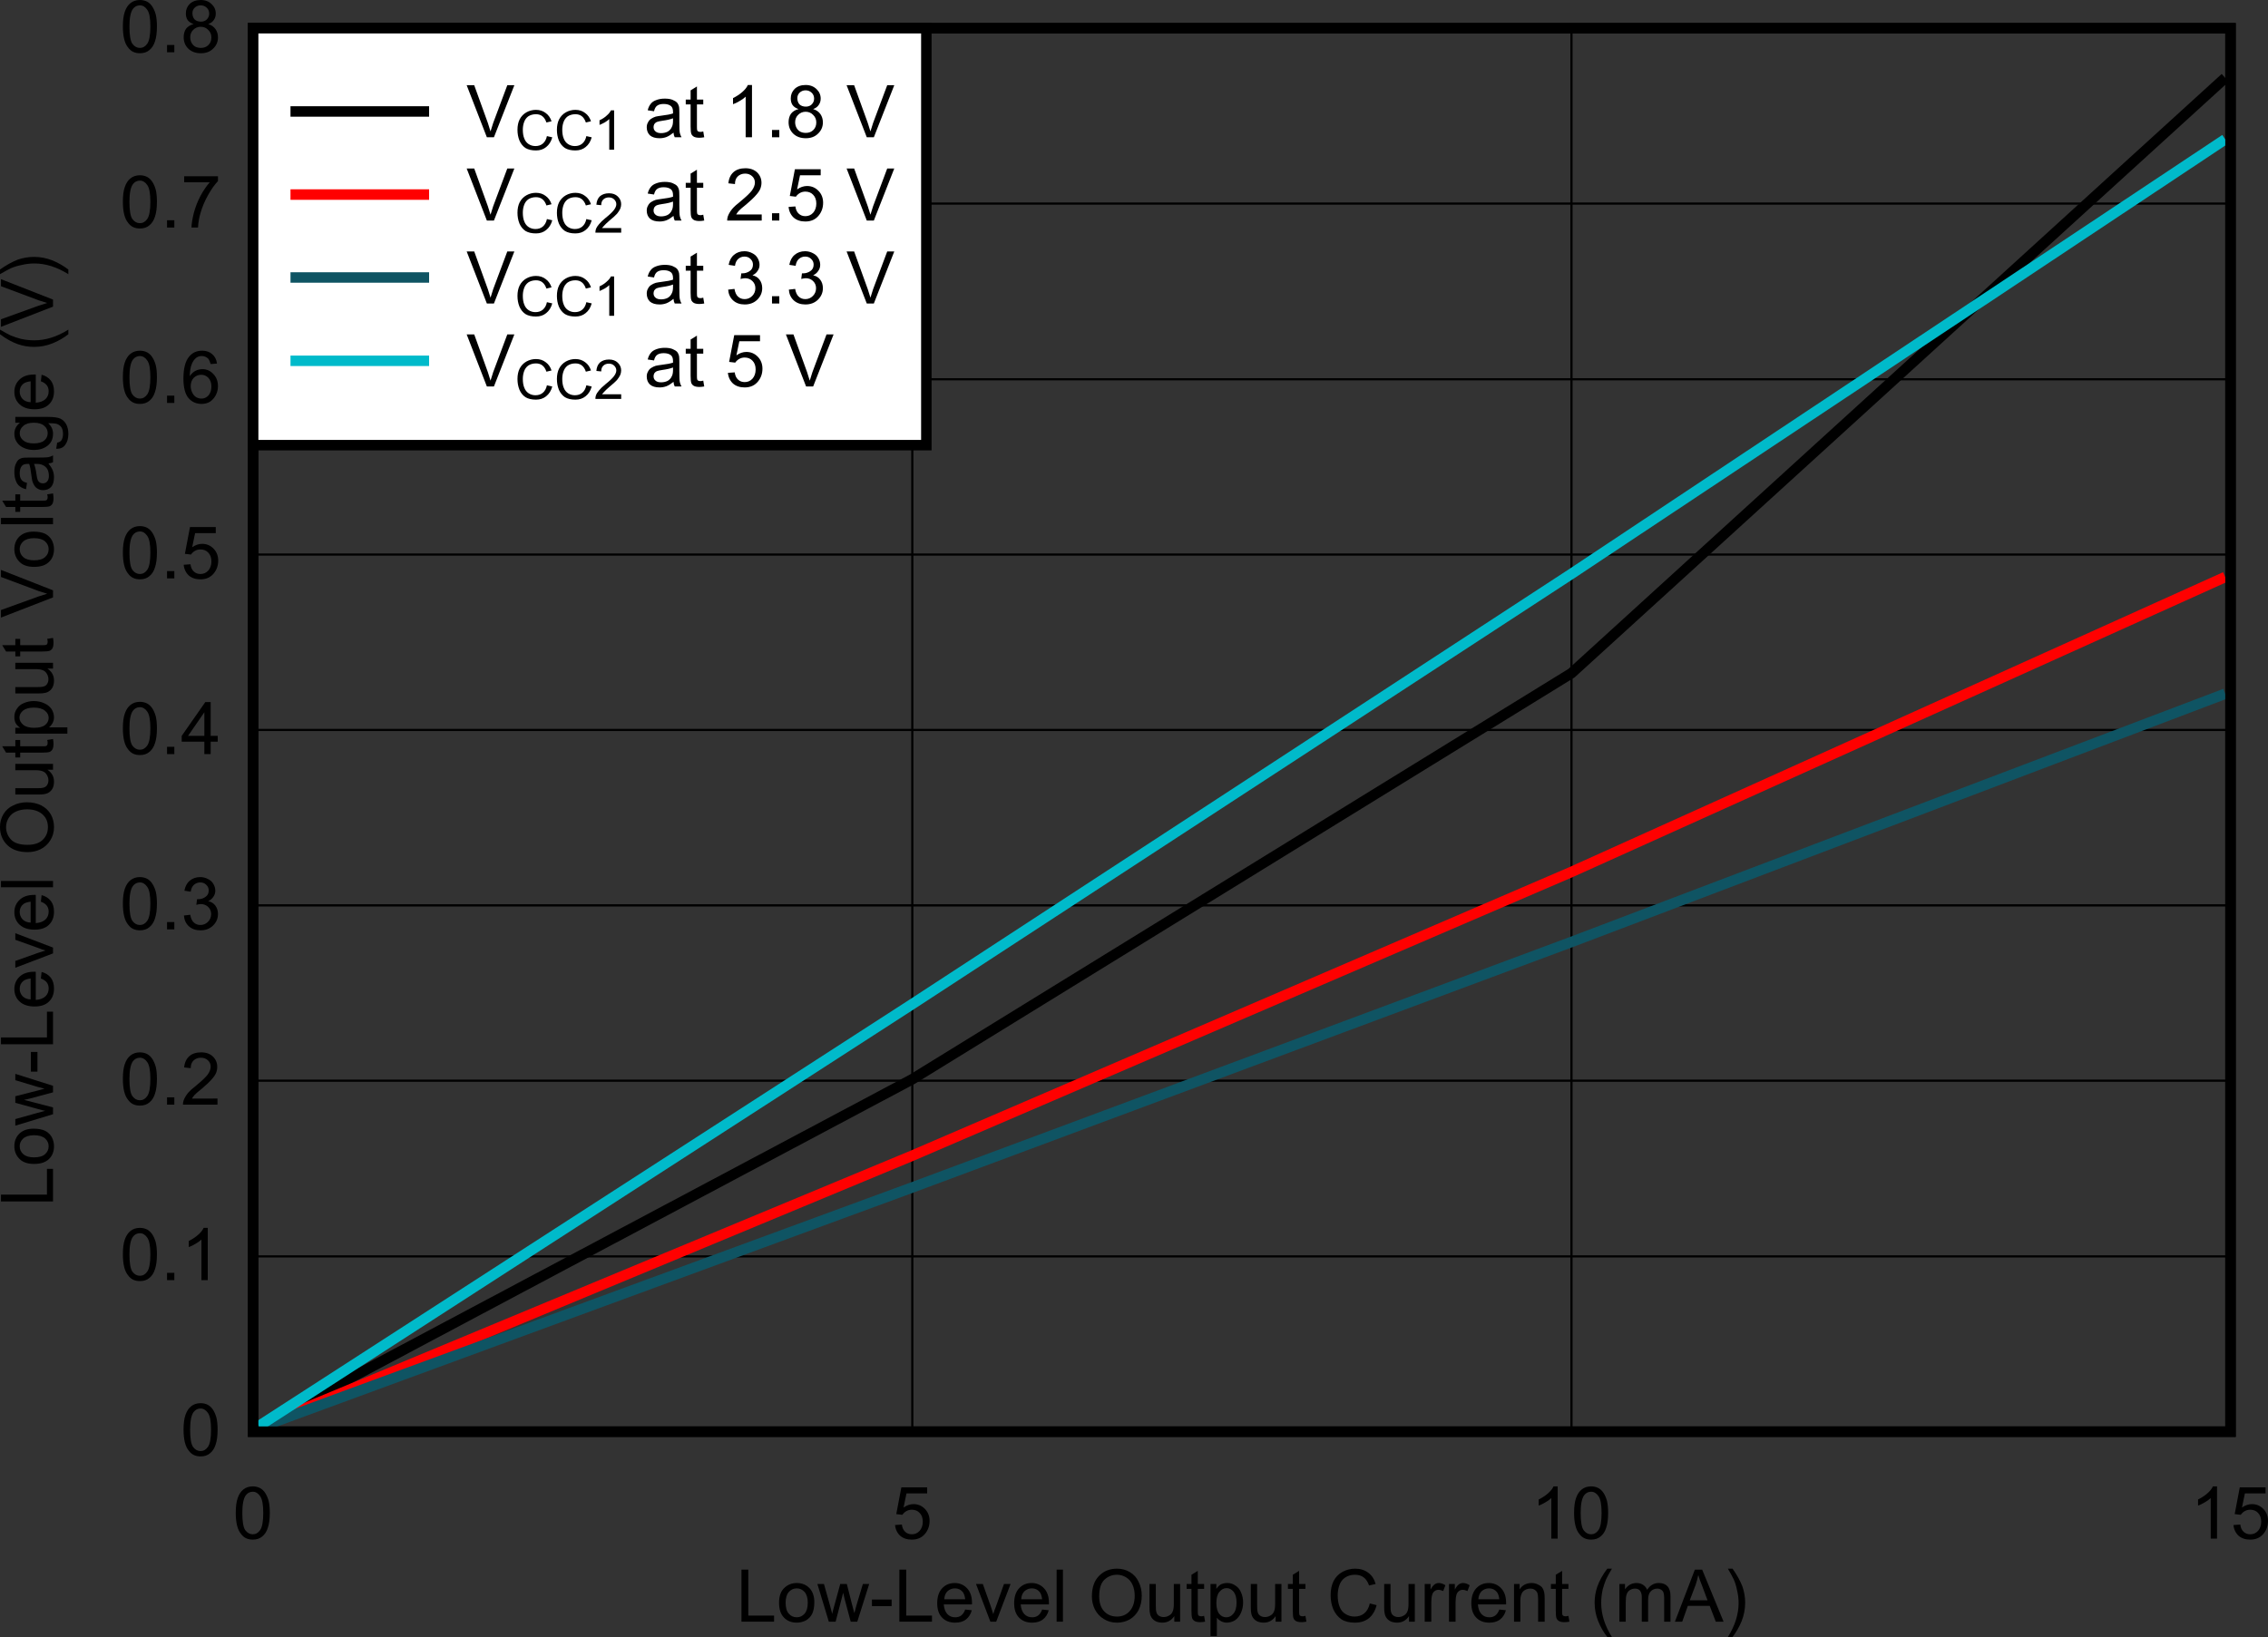 <?xml version="1.0" encoding="UTF-8" standalone="no"?>
<svg
   xmlns:dc="http://purl.org/dc/elements/1.1/"
   xmlns:cc="http://creativecommons.org/ns#"
   xmlns:rdf="http://www.w3.org/1999/02/22-rdf-syntax-ns#"
   xmlns:svg="http://www.w3.org/2000/svg"
   xmlns="http://www.w3.org/2000/svg"
   xmlns:xlink="http://www.w3.org/1999/xlink"
   xmlns:sodipodi="http://sodipodi.sourceforge.net/DTD/sodipodi-0.dtd"
   xmlns:inkscape="http://www.inkscape.org/namespaces/inkscape"
   sodipodi:docname="D006_SLLSFJ6.pdf"
   id="svg555"
   version="1.2"
   viewBox="0 0 145.668 105.173"
   height="105.173pt"
   width="145.668pt">
  <rect x="0" y="0" width="145.668" height="105.173" fill="#333333" stroke="none"/>
  <sodipodi:namedview
     id="namedview557"
     inkscape:window-height="480"
     inkscape:window-width="640"
     inkscape:pageshadow="2"
     inkscape:pageopacity="0"
     guidetolerance="10"
     gridtolerance="10"
     objecttolerance="10"
     borderopacity="1"
     bordercolor="#666666"
     pagecolor="#ffffff" />
  <defs
     id="defs166">
    <g
       id="g164">
      <symbol
         id="glyph0-0"
         overflow="visible">
        <path
           inkscape:connector-curvature="0"
           id="path2"
           d="m 0.578,0 v -2.922 h 2.344 V 0 Z M 0.656,-0.078 h 2.188 V -2.844 h -2.188 z m 0,0"
           style="stroke:none" />
      </symbol>
      <symbol
         id="glyph0-1"
         overflow="visible">
        <path
           inkscape:connector-curvature="0"
           id="path5"
           d="m 0.344,0 v -3.344 h 0.438 v 2.953 H 2.438 V 0 Z m 0,0"
           style="stroke:none" />
      </symbol>
      <symbol
         id="glyph0-2"
         overflow="visible">
        <path
           inkscape:connector-curvature="0"
           id="path8"
           d="m 0.156,-1.219 c 0,-0.445 0.125,-0.773 0.375,-0.984 0.207,-0.184 0.461,-0.281 0.766,-0.281 0.332,0 0.602,0.113 0.812,0.328 0.207,0.219 0.312,0.523 0.312,0.906 0,0.312 -0.051,0.566 -0.141,0.75 C 2.188,-0.32 2.051,-0.18 1.875,-0.078 1.695,0.012 1.504,0.062 1.297,0.062 0.953,0.062 0.676,-0.047 0.469,-0.266 0.258,-0.48 0.156,-0.801 0.156,-1.219 Z m 0.422,0 c 0,0.312 0.066,0.551 0.203,0.703 0.133,0.156 0.305,0.234 0.516,0.234 0.195,0 0.363,-0.078 0.5,-0.234 C 1.93,-0.668 2,-0.906 2,-1.219 2,-1.52 1.93,-1.75 1.797,-1.906 c -0.137,-0.152 -0.305,-0.234 -0.5,-0.234 -0.211,0 -0.383,0.082 -0.516,0.234 -0.137,0.156 -0.203,0.387 -0.203,0.688 z m 0,0"
           style="stroke:none" />
      </symbol>
      <symbol
         id="glyph0-3"
         overflow="visible">
        <path
           inkscape:connector-curvature="0"
           id="path11"
           d="M 0.75,0 0.016,-2.422 H 0.438 L 0.828,-1.031 0.969,-0.5 c 0,-0.027 0.039,-0.195 0.125,-0.5 L 1.484,-2.422 H 1.906 l 0.359,1.406 0.125,0.469 0.125,-0.469 0.422,-1.406 H 3.344 L 2.578,0 H 2.156 L 1.766,-1.453 1.672,-1.859 1.188,0 Z m 0,0"
           style="stroke:none" />
      </symbol>
      <symbol
         id="glyph0-4"
         overflow="visible">
        <path
           inkscape:connector-curvature="0"
           id="path14"
           d="M 0.141,-1 V -1.422 H 1.406 V -1 Z m 0,0"
           style="stroke:none" />
      </symbol>
      <symbol
         id="glyph0-5"
         overflow="visible">
        <path
           inkscape:connector-curvature="0"
           id="path17"
           d="m 1.969,-0.781 0.422,0.047 c -0.062,0.25 -0.191,0.449 -0.375,0.594 -0.18,0.137 -0.41,0.203 -0.688,0.203 -0.355,0 -0.637,-0.109 -0.844,-0.328 -0.211,-0.215 -0.312,-0.523 -0.312,-0.922 0,-0.402 0.102,-0.723 0.312,-0.953 0.207,-0.227 0.477,-0.344 0.812,-0.344 0.32,0 0.586,0.117 0.797,0.344 0.207,0.219 0.312,0.527 0.312,0.922 0,0.031 0,0.07 0,0.109 h -1.812 c 0.02,0.273 0.098,0.48 0.234,0.625 0.133,0.137 0.301,0.203 0.5,0.203 0.145,0 0.27,-0.035 0.375,-0.109 C 1.816,-0.473 1.906,-0.602 1.969,-0.781 Z M 0.625,-1.438 H 1.969 C 1.945,-1.645 1.895,-1.801 1.812,-1.906 c -0.125,-0.152 -0.293,-0.234 -0.5,-0.234 -0.188,0 -0.352,0.066 -0.484,0.188 -0.125,0.125 -0.195,0.301 -0.203,0.516 z m 0,0"
           style="stroke:none" />
      </symbol>
      <symbol
         id="glyph0-6"
         overflow="visible">
        <path
           inkscape:connector-curvature="0"
           id="path20"
           d="M 0.984,0 0.062,-2.422 H 0.5 l 0.516,1.453 c 0.051,0.156 0.102,0.32 0.156,0.484 0.027,-0.121 0.082,-0.273 0.156,-0.453 l 0.531,-1.484 H 2.281 L 1.359,0 Z m 0,0"
           style="stroke:none" />
      </symbol>
      <symbol
         id="glyph0-7"
         overflow="visible">
        <path
           inkscape:connector-curvature="0"
           id="path23"
           d="m 0.297,0 v -3.344 h 0.406 V 0 Z m 0,0"
           style="stroke:none" />
      </symbol>
      <symbol
         id="glyph0-8"
         overflow="visible">
        <path
           inkscape:connector-curvature="0"
           id="path26"
           d=""
           style="stroke:none" />
      </symbol>
      <symbol
         id="glyph0-9"
         overflow="visible">
        <path
           inkscape:connector-curvature="0"
           id="path29"
           d="m 0.219,-1.625 c 0,-0.559 0.148,-1 0.453,-1.312 0.301,-0.309 0.688,-0.469 1.156,-0.469 0.309,0 0.586,0.074 0.828,0.219 0.246,0.148 0.438,0.355 0.562,0.625 0.133,0.262 0.203,0.559 0.203,0.891 0,0.344 -0.07,0.652 -0.203,0.922 -0.137,0.262 -0.332,0.465 -0.578,0.609 -0.25,0.137 -0.523,0.203 -0.812,0.203 -0.312,0 -0.598,-0.078 -0.844,-0.234 -0.25,-0.152 -0.445,-0.363 -0.578,-0.625 -0.125,-0.258 -0.188,-0.535 -0.188,-0.828 z m 0.469,0 c 0,0.406 0.102,0.727 0.312,0.953 0.215,0.23 0.492,0.344 0.828,0.344 0.332,0 0.602,-0.113 0.812,-0.344 0.215,-0.238 0.328,-0.57 0.328,-1 0,-0.27 -0.051,-0.504 -0.141,-0.703 -0.094,-0.207 -0.23,-0.363 -0.406,-0.469 -0.18,-0.113 -0.379,-0.172 -0.594,-0.172 -0.312,0 -0.586,0.113 -0.812,0.328 C 0.797,-2.477 0.688,-2.121 0.688,-1.625 Z m 0,0"
           style="stroke:none" />
      </symbol>
      <symbol
         id="glyph0-10"
         overflow="visible">
        <path
           inkscape:connector-curvature="0"
           id="path32"
           d="M 1.891,0 V -0.359 C 1.703,-0.078 1.445,0.062 1.125,0.062 0.977,0.062 0.84,0.035 0.719,-0.016 0.602,-0.074 0.512,-0.148 0.453,-0.234 0.391,-0.316 0.348,-0.414 0.328,-0.531 0.305,-0.613 0.297,-0.742 0.297,-0.922 v -1.5 h 0.406 v 1.344 c 0,0.219 0.008,0.367 0.031,0.438 0.02,0.105 0.07,0.191 0.156,0.25 0.09,0.062 0.195,0.094 0.312,0.094 0.121,0 0.238,-0.031 0.344,-0.094 0.113,-0.059 0.191,-0.145 0.234,-0.25 C 1.832,-0.754 1.859,-0.914 1.859,-1.125 v -1.297 h 0.406 V 0 Z m 0,0"
           style="stroke:none" />
      </symbol>
      <symbol
         id="glyph0-11"
         overflow="visible">
        <path
           inkscape:connector-curvature="0"
           id="path35"
           d="M 1.203,-0.375 1.266,0 c -0.117,0.02 -0.223,0.031 -0.312,0.031 -0.148,0 -0.262,-0.023 -0.344,-0.062 C 0.523,-0.082 0.465,-0.145 0.438,-0.219 0.406,-0.301 0.391,-0.461 0.391,-0.703 v -1.406 h -0.312 v -0.312 h 0.312 v -0.594 l 0.406,-0.25 v 0.844 h 0.406 v 0.312 H 0.797 V -0.688 c 0,0.117 0.004,0.195 0.016,0.234 0.008,0.031 0.031,0.059 0.062,0.078 0.039,0.023 0.094,0.031 0.156,0.031 0.039,0 0.098,-0.008 0.172,-0.031 z m 0,0"
           style="stroke:none" />
      </symbol>
      <symbol
         id="glyph0-12"
         overflow="visible">
        <path
           inkscape:connector-curvature="0"
           id="path38"
           d="m 0.312,0.922 v -3.344 h 0.375 v 0.312 c 0.082,-0.121 0.176,-0.219 0.281,-0.281 0.113,-0.059 0.254,-0.094 0.422,-0.094 0.195,0 0.375,0.059 0.531,0.172 0.164,0.105 0.285,0.258 0.359,0.453 0.082,0.188 0.125,0.398 0.125,0.625 0,0.25 -0.051,0.477 -0.141,0.672 -0.086,0.199 -0.211,0.355 -0.375,0.469 C 1.723,0.008 1.543,0.062 1.359,0.062 1.223,0.062 1.098,0.027 0.984,-0.031 0.879,-0.09 0.789,-0.164 0.719,-0.25 v 1.172 z m 0.375,-2.125 c 0,0.312 0.062,0.551 0.188,0.703 0.121,0.148 0.273,0.219 0.453,0.219 0.176,0 0.328,-0.078 0.453,-0.234 0.133,-0.152 0.203,-0.395 0.203,-0.719 0,-0.301 -0.066,-0.531 -0.188,-0.688 -0.125,-0.152 -0.277,-0.234 -0.453,-0.234 -0.18,0 -0.336,0.086 -0.469,0.25 C 0.75,-1.75 0.688,-1.512 0.688,-1.203 Z m 0,0"
           style="stroke:none" />
      </symbol>
      <symbol
         id="glyph0-13"
         overflow="visible">
        <path
           inkscape:connector-curvature="0"
           id="path41"
           d="M 2.75,-1.172 3.188,-1.062 c -0.094,0.367 -0.262,0.648 -0.5,0.844 -0.242,0.188 -0.539,0.281 -0.891,0.281 -0.355,0 -0.648,-0.07 -0.875,-0.219 C 0.703,-0.309 0.527,-0.523 0.406,-0.797 0.289,-1.074 0.234,-1.379 0.234,-1.703 c 0,-0.34 0.062,-0.645 0.188,-0.906 C 0.555,-2.867 0.75,-3.066 1,-3.203 1.246,-3.336 1.52,-3.406 1.812,-3.406 c 0.332,0 0.613,0.09 0.844,0.266 0.227,0.168 0.383,0.41 0.469,0.719 l -0.422,0.094 C 2.617,-2.566 2.504,-2.738 2.359,-2.844 2.211,-2.957 2.023,-3.016 1.797,-3.016 c -0.25,0 -0.465,0.066 -0.641,0.188 C 0.988,-2.711 0.867,-2.551 0.797,-2.344 0.723,-2.133 0.688,-1.918 0.688,-1.703 c 0,0.293 0.039,0.543 0.125,0.75 0.082,0.211 0.211,0.367 0.391,0.469 0.176,0.105 0.363,0.156 0.562,0.156 0.246,0 0.457,-0.066 0.625,-0.203 C 2.566,-0.676 2.688,-0.891 2.75,-1.172 Z m 0,0"
           style="stroke:none" />
      </symbol>
      <symbol
         id="glyph0-14"
         overflow="visible">
        <path
           inkscape:connector-curvature="0"
           id="path44"
           d="m 0.297,0 v -2.422 h 0.375 V -2.062 c 0.09,-0.164 0.176,-0.273 0.25,-0.328 0.082,-0.059 0.176,-0.094 0.281,-0.094 0.133,0 0.273,0.051 0.422,0.141 l -0.141,0.375 c -0.105,-0.051 -0.211,-0.078 -0.312,-0.078 -0.086,0 -0.164,0.027 -0.234,0.078 -0.074,0.055 -0.129,0.129 -0.156,0.219 -0.043,0.148 -0.062,0.309 -0.062,0.484 V 0 Z m 0,0"
           style="stroke:none" />
      </symbol>
      <symbol
         id="glyph0-15"
         overflow="visible">
        <path
           inkscape:connector-curvature="0"
           id="path47"
           d="m 0.312,0 v -2.422 h 0.359 v 0.344 c 0.176,-0.27 0.438,-0.406 0.781,-0.406 0.145,0 0.273,0.035 0.391,0.094 0.121,0.055 0.219,0.121 0.281,0.203 0.059,0.086 0.102,0.184 0.125,0.297 0.02,0.074 0.031,0.211 0.031,0.406 V 0 H 1.859 v -1.469 c 0,-0.164 -0.02,-0.289 -0.047,-0.375 C 1.781,-1.926 1.723,-1.992 1.641,-2.047 1.566,-2.098 1.473,-2.125 1.359,-2.125 c -0.18,0 -0.332,0.059 -0.453,0.172 -0.125,0.117 -0.188,0.324 -0.188,0.625 V 0 Z m 0,0"
           style="stroke:none" />
      </symbol>
      <symbol
         id="glyph0-16"
         overflow="visible">
        <path
           inkscape:connector-curvature="0"
           id="path50"
           d="M 1.094,0.984 C 0.863,0.691 0.668,0.355 0.516,-0.016 0.359,-0.398 0.281,-0.801 0.281,-1.219 c 0,-0.352 0.055,-0.695 0.172,-1.031 0.133,-0.383 0.348,-0.77 0.641,-1.156 h 0.297 c -0.188,0.324 -0.316,0.555 -0.375,0.688 -0.086,0.211 -0.16,0.43 -0.219,0.656 -0.062,0.281 -0.094,0.57 -0.094,0.859 0,0.73 0.227,1.457 0.688,2.188 z m 0,0"
           style="stroke:none" />
      </symbol>
      <symbol
         id="glyph0-17"
         overflow="visible">
        <path
           inkscape:connector-curvature="0"
           id="path53"
           d="m 0.312,0 v -2.422 h 0.359 v 0.344 C 0.754,-2.199 0.859,-2.301 0.984,-2.375 1.105,-2.445 1.25,-2.484 1.406,-2.484 c 0.176,0 0.32,0.043 0.438,0.125 0.113,0.074 0.195,0.18 0.25,0.312 0.184,-0.289 0.438,-0.438 0.75,-0.438 0.238,0 0.422,0.07 0.547,0.203 0.133,0.137 0.203,0.348 0.203,0.625 V 0 H 3.188 V -1.531 C 3.188,-1.684 3.168,-1.801 3.141,-1.875 3.117,-1.945 3.07,-2.004 3,-2.047 2.926,-2.098 2.84,-2.125 2.75,-2.125 2.582,-2.125 2.441,-2.066 2.328,-1.953 2.211,-1.836 2.156,-1.652 2.156,-1.406 V 0 H 1.75 v -1.578 c 0,-0.176 -0.039,-0.312 -0.109,-0.406 C 1.578,-2.074 1.465,-2.125 1.312,-2.125 c -0.117,0 -0.227,0.035 -0.328,0.094 -0.094,0.062 -0.164,0.152 -0.203,0.266 C 0.738,-1.648 0.719,-1.477 0.719,-1.25 V 0 Z m 0,0"
           style="stroke:none" />
      </symbol>
      <symbol
         id="glyph0-18"
         overflow="visible">
        <path
           inkscape:connector-curvature="0"
           id="path56"
           d="M 0,0 1.281,-3.344 H 1.75 L 3.125,0 h -0.5 L 2.234,-1.016 H 0.828 L 0.469,0 Z M 0.953,-1.375 H 2.094 L 1.75,-2.297 C 1.633,-2.574 1.551,-2.812 1.5,-3 1.457,-2.781 1.398,-2.566 1.328,-2.359 Z m 0,0"
           style="stroke:none" />
      </symbol>
      <symbol
         id="glyph0-19"
         overflow="visible">
        <path
           inkscape:connector-curvature="0"
           id="path59"
           d="M 0.578,0.984 H 0.281 c 0.457,-0.73 0.688,-1.457 0.688,-2.188 0,-0.289 -0.039,-0.578 -0.109,-0.859 C 0.816,-2.289 0.746,-2.508 0.656,-2.719 0.594,-2.852 0.465,-3.082 0.281,-3.406 h 0.297 c 0.277,0.387 0.492,0.773 0.641,1.156 0.113,0.336 0.172,0.68 0.172,1.031 0,0.418 -0.082,0.82 -0.234,1.203 -0.156,0.371 -0.352,0.707 -0.578,1 z m 0,0"
           style="stroke:none" />
      </symbol>
      <symbol
         id="glyph0-20"
         overflow="visible">
        <path
           inkscape:connector-curvature="0"
           id="path62"
           d="m 0.188,-1.656 c 0,-0.395 0.039,-0.711 0.125,-0.953 0.082,-0.238 0.203,-0.422 0.359,-0.547 0.164,-0.133 0.367,-0.203 0.609,-0.203 0.176,0 0.332,0.039 0.469,0.109 0.133,0.074 0.242,0.18 0.328,0.312 0.09,0.137 0.164,0.305 0.219,0.5 0.051,0.199 0.078,0.461 0.078,0.781 0,0.398 -0.043,0.715 -0.125,0.953 -0.074,0.242 -0.195,0.43 -0.359,0.562 C 1.734,-0.004 1.527,0.062 1.281,0.062 c -0.324,0 -0.574,-0.117 -0.75,-0.359 C 0.301,-0.566 0.188,-1.02 0.188,-1.656 Z m 0.422,0 c 0,0.555 0.062,0.926 0.188,1.109 0.133,0.18 0.297,0.266 0.484,0.266 0.184,0 0.344,-0.086 0.469,-0.266 0.133,-0.184 0.203,-0.555 0.203,-1.109 0,-0.539 -0.07,-0.898 -0.203,-1.078 -0.125,-0.184 -0.285,-0.281 -0.469,-0.281 -0.188,0 -0.34,0.082 -0.453,0.234 -0.148,0.211 -0.219,0.586 -0.219,1.125 z m 0,0"
           style="stroke:none" />
      </symbol>
      <symbol
         id="glyph0-21"
         overflow="visible">
        <path
           inkscape:connector-curvature="0"
           id="path65"
           d="M 0.188,-0.875 0.625,-0.906 c 0.027,0.211 0.102,0.367 0.219,0.469 0.113,0.105 0.254,0.156 0.422,0.156 0.195,0 0.363,-0.07 0.5,-0.219 0.133,-0.152 0.203,-0.352 0.203,-0.594 0,-0.238 -0.07,-0.426 -0.203,-0.562 -0.125,-0.133 -0.293,-0.203 -0.5,-0.203 -0.137,0 -0.258,0.035 -0.359,0.094 -0.105,0.062 -0.191,0.145 -0.25,0.234 L 0.266,-1.578 0.594,-3.297 H 2.25 V -2.906 H 0.922 L 0.734,-2 C 0.941,-2.145 1.156,-2.219 1.375,-2.219 c 0.289,0 0.535,0.105 0.734,0.312 0.195,0.199 0.297,0.457 0.297,0.766 0,0.305 -0.09,0.57 -0.266,0.797 -0.211,0.273 -0.504,0.406 -0.875,0.406 -0.305,0 -0.555,-0.082 -0.75,-0.25 C 0.328,-0.363 0.215,-0.594 0.188,-0.875 Z m 0,0"
           style="stroke:none" />
      </symbol>
      <symbol
         id="glyph0-22"
         overflow="visible">
        <path
           inkscape:connector-curvature="0"
           id="path68"
           d="M 1.734,0 H 1.328 V -2.609 C 1.234,-2.516 1.102,-2.418 0.938,-2.328 0.781,-2.234 0.637,-2.164 0.516,-2.125 V -2.516 C 0.742,-2.629 0.941,-2.758 1.109,-2.906 1.285,-3.059 1.406,-3.211 1.469,-3.359 h 0.266 z m 0,0"
           style="stroke:none" />
      </symbol>
      <symbol
         id="glyph0-23"
         overflow="visible">
        <path
           inkscape:connector-curvature="0"
           id="path71"
           d="m 0.422,0 v -0.469 h 0.469 V 0 Z m 0,0"
           style="stroke:none" />
      </symbol>
      <symbol
         id="glyph0-24"
         overflow="visible">
        <path
           inkscape:connector-curvature="0"
           id="path74"
           d="M 2.359,-0.391 V 0 h -2.219 c 0,-0.09 0.016,-0.188 0.047,-0.281 0.059,-0.152 0.148,-0.305 0.266,-0.453 0.121,-0.145 0.305,-0.312 0.547,-0.5 0.363,-0.301 0.609,-0.535 0.734,-0.703 0.121,-0.176 0.188,-0.344 0.188,-0.5 0,-0.164 -0.059,-0.301 -0.172,-0.406 -0.117,-0.113 -0.27,-0.172 -0.453,-0.172 -0.199,0 -0.363,0.066 -0.484,0.188 -0.117,0.117 -0.172,0.277 -0.172,0.484 L 0.219,-2.391 c 0.027,-0.309 0.141,-0.551 0.328,-0.719 0.184,-0.164 0.441,-0.25 0.766,-0.25 0.309,0 0.562,0.09 0.75,0.266 0.184,0.18 0.281,0.402 0.281,0.672 0,0.125 -0.027,0.258 -0.078,0.391 -0.055,0.125 -0.148,0.262 -0.281,0.406 -0.125,0.148 -0.336,0.348 -0.625,0.594 -0.25,0.199 -0.414,0.34 -0.484,0.422 -0.062,0.074 -0.117,0.148 -0.156,0.219 z m 0,0"
           style="stroke:none" />
      </symbol>
      <symbol
         id="glyph0-25"
         overflow="visible">
        <path
           inkscape:connector-curvature="0"
           id="path77"
           d="M 0.203,-0.891 0.609,-0.938 c 0.039,0.23 0.117,0.398 0.234,0.5 0.113,0.105 0.254,0.156 0.422,0.156 0.184,0 0.348,-0.066 0.484,-0.203 0.133,-0.133 0.203,-0.301 0.203,-0.5 0,-0.184 -0.066,-0.336 -0.188,-0.453 C 1.641,-1.559 1.48,-1.625 1.297,-1.625 1.211,-1.625 1.113,-1.605 1,-1.578 L 1.047,-1.938 c 0.027,0 0.055,0 0.078,0 0.164,0 0.316,-0.047 0.453,-0.141 C 1.723,-2.168 1.797,-2.312 1.797,-2.5 c 0,-0.145 -0.055,-0.266 -0.156,-0.359 -0.094,-0.102 -0.227,-0.156 -0.391,-0.156 -0.156,0 -0.293,0.055 -0.406,0.156 -0.105,0.094 -0.176,0.242 -0.203,0.438 l -0.406,-0.062 C 0.285,-2.762 0.398,-2.977 0.578,-3.125 0.754,-3.277 0.977,-3.359 1.25,-3.359 c 0.176,0 0.344,0.043 0.5,0.125 0.152,0.074 0.27,0.18 0.344,0.312 0.082,0.137 0.125,0.285 0.125,0.438 0,0.148 -0.043,0.277 -0.125,0.391 -0.074,0.117 -0.184,0.211 -0.328,0.281 0.195,0.043 0.348,0.137 0.453,0.281 0.113,0.148 0.172,0.332 0.172,0.547 0,0.293 -0.113,0.543 -0.328,0.75 C 1.852,-0.035 1.586,0.062 1.266,0.062 c -0.305,0 -0.555,-0.086 -0.75,-0.266 -0.188,-0.176 -0.293,-0.406 -0.312,-0.688 z m 0,0"
           style="stroke:none" />
      </symbol>
      <symbol
         id="glyph0-26"
         overflow="visible">
        <path
           inkscape:connector-curvature="0"
           id="path80"
           d="M 1.516,0 V -0.797 H 0.062 v -0.375 L 1.578,-3.344 h 0.344 v 2.172 H 2.375 v 0.375 H 1.922 V 0 Z m 0,-1.172 V -2.688 L 0.469,-1.172 Z m 0,0"
           style="stroke:none" />
      </symbol>
      <symbol
         id="glyph0-27"
         overflow="visible">
        <path
           inkscape:connector-curvature="0"
           id="path83"
           d="M 2.328,-2.531 1.922,-2.5 C 1.879,-2.652 1.824,-2.77 1.766,-2.844 1.648,-2.957 1.508,-3.016 1.344,-3.016 c -0.125,0 -0.242,0.039 -0.344,0.109 -0.125,0.094 -0.227,0.238 -0.297,0.422 -0.074,0.18 -0.117,0.434 -0.125,0.766 0.102,-0.152 0.223,-0.27 0.359,-0.344 0.145,-0.07 0.297,-0.109 0.453,-0.109 0.277,0 0.516,0.105 0.703,0.312 0.195,0.199 0.297,0.461 0.297,0.781 C 2.391,-0.867 2.34,-0.676 2.25,-0.5 2.156,-0.32 2.027,-0.18 1.875,-0.078 1.719,0.012 1.539,0.062 1.344,0.062 1,0.062 0.715,-0.062 0.5,-0.312 0.281,-0.57 0.172,-0.988 0.172,-1.562 c 0,-0.645 0.117,-1.113 0.359,-1.406 0.207,-0.258 0.488,-0.391 0.844,-0.391 0.258,0 0.473,0.074 0.641,0.219 0.176,0.148 0.281,0.352 0.312,0.609 z m -1.688,1.453 c 0,0.137 0.031,0.273 0.094,0.406 0.059,0.125 0.145,0.227 0.25,0.297 0.113,0.062 0.227,0.094 0.344,0.094 0.176,0 0.328,-0.066 0.453,-0.203 0.121,-0.145 0.188,-0.336 0.188,-0.578 0,-0.227 -0.066,-0.41 -0.188,-0.547 C 1.656,-1.742 1.496,-1.812 1.312,-1.812 c -0.188,0 -0.352,0.07 -0.484,0.203 -0.125,0.137 -0.188,0.316 -0.188,0.531 z m 0,0"
           style="stroke:none" />
      </symbol>
      <symbol
         id="glyph0-28"
         overflow="visible">
        <path
           inkscape:connector-curvature="0"
           id="path86"
           d="m 0.219,-2.906 v -0.391 h 2.172 v 0.312 C 2.172,-2.754 1.957,-2.449 1.75,-2.078 1.539,-1.703 1.379,-1.316 1.266,-0.922 1.18,-0.641 1.129,-0.332 1.109,0 H 0.688 C 0.695,-0.258 0.75,-0.578 0.844,-0.953 0.945,-1.324 1.086,-1.688 1.266,-2.031 c 0.184,-0.34 0.383,-0.633 0.594,-0.875 z m 0,0"
           style="stroke:none" />
      </symbol>
      <symbol
         id="glyph0-29"
         overflow="visible">
        <path
           inkscape:connector-curvature="0"
           id="path89"
           d="M 0.828,-1.812 C 0.648,-1.871 0.52,-1.961 0.438,-2.078 0.363,-2.191 0.328,-2.332 0.328,-2.5 c 0,-0.238 0.082,-0.441 0.25,-0.609 0.176,-0.164 0.41,-0.25 0.703,-0.25 0.289,0 0.523,0.09 0.703,0.266 C 2.16,-2.926 2.25,-2.723 2.25,-2.484 c 0,0.156 -0.043,0.293 -0.125,0.406 -0.074,0.117 -0.195,0.207 -0.359,0.266 0.207,0.062 0.363,0.176 0.469,0.328 0.102,0.148 0.156,0.324 0.156,0.531 0,0.281 -0.105,0.523 -0.312,0.719 C 1.879,-0.035 1.617,0.062 1.297,0.062 0.961,0.062 0.691,-0.035 0.484,-0.234 0.285,-0.43 0.188,-0.676 0.188,-0.969 c 0,-0.215 0.051,-0.398 0.156,-0.547 C 0.457,-1.66 0.617,-1.758 0.828,-1.812 Z M 0.75,-2.516 c 0,0.168 0.047,0.305 0.141,0.406 0.102,0.094 0.238,0.141 0.406,0.141 0.152,0 0.281,-0.047 0.375,-0.141 0.102,-0.102 0.156,-0.227 0.156,-0.375 0,-0.152 -0.055,-0.281 -0.156,-0.375 -0.105,-0.102 -0.238,-0.156 -0.391,-0.156 -0.156,0 -0.289,0.055 -0.391,0.156 C 0.797,-2.766 0.75,-2.648 0.75,-2.516 Z M 0.609,-0.969 c 0,0.117 0.023,0.23 0.078,0.344 0.059,0.117 0.145,0.207 0.25,0.266 0.113,0.055 0.234,0.078 0.359,0.078 0.195,0 0.359,-0.062 0.484,-0.188 0.121,-0.121 0.188,-0.285 0.188,-0.484 0,-0.195 -0.07,-0.359 -0.203,-0.484 -0.125,-0.133 -0.289,-0.203 -0.484,-0.203 -0.188,0 -0.352,0.07 -0.484,0.203 -0.125,0.125 -0.188,0.285 -0.188,0.469 z m 0,0"
           style="stroke:none" />
      </symbol>
      <symbol
         id="glyph0-30"
         overflow="visible">
        <path
           inkscape:connector-curvature="0"
           id="path92"
           d="M 1.312,0 0.016,-3.344 H 0.5 l 0.875,2.422 C 1.434,-0.723 1.492,-0.539 1.547,-0.375 1.598,-0.551 1.656,-0.734 1.719,-0.922 L 2.625,-3.344 H 3.078 L 1.766,0 Z m 0,0"
           style="stroke:none" />
      </symbol>
      <symbol
         id="glyph0-31"
         overflow="visible">
        <path
           inkscape:connector-curvature="0"
           id="path95"
           d="m 1.891,-0.297 c -0.156,0.125 -0.309,0.223 -0.453,0.281 C 1.301,0.035 1.152,0.062 1,0.062 0.727,0.062 0.52,0 0.375,-0.125 0.238,-0.258 0.172,-0.43 0.172,-0.641 c 0,-0.113 0.023,-0.219 0.078,-0.312 C 0.301,-1.055 0.367,-1.133 0.453,-1.188 0.543,-1.246 0.645,-1.297 0.75,-1.328 c 0.082,-0.02 0.207,-0.039 0.375,-0.062 0.332,-0.039 0.578,-0.086 0.734,-0.141 0,-0.059 0,-0.098 0,-0.109 0,-0.164 -0.043,-0.285 -0.125,-0.359 -0.105,-0.09 -0.262,-0.141 -0.469,-0.141 -0.188,0 -0.332,0.039 -0.422,0.109 -0.094,0.062 -0.164,0.184 -0.203,0.359 l -0.406,-0.062 c 0.039,-0.164 0.102,-0.301 0.188,-0.406 0.082,-0.113 0.203,-0.195 0.359,-0.25 0.152,-0.059 0.336,-0.094 0.547,-0.094 0.207,0 0.375,0.027 0.5,0.078 0.133,0.055 0.234,0.117 0.297,0.188 0.059,0.074 0.102,0.168 0.125,0.281 0.008,0.062 0.016,0.191 0.016,0.375 v 0.547 c 0,0.387 0.008,0.633 0.031,0.734 C 2.316,-0.188 2.352,-0.09 2.406,0 H 1.969 C 1.926,-0.082 1.898,-0.18 1.891,-0.297 Z M 1.859,-1.219 c -0.156,0.062 -0.383,0.117 -0.672,0.156 -0.168,0.023 -0.289,0.051 -0.359,0.078 -0.074,0.031 -0.133,0.082 -0.172,0.141 -0.031,0.062 -0.047,0.129 -0.047,0.188 0,0.117 0.039,0.211 0.125,0.281 0.082,0.074 0.203,0.109 0.359,0.109 0.152,0 0.297,-0.031 0.422,-0.094 C 1.637,-0.43 1.727,-0.531 1.781,-0.656 1.832,-0.746 1.859,-0.883 1.859,-1.062 Z m 0,0"
           style="stroke:none" />
      </symbol>
      <symbol
         id="glyph1-0"
         overflow="visible">
        <path
           inkscape:connector-curvature="0"
           id="path98"
           d="m 0,-0.578 h -2.922 v -2.344 H 0 Z M -0.078,-0.656 v -2.188 H -2.844 v 2.188 z m 0,0"
           style="stroke:none" />
      </symbol>
      <symbol
         id="glyph1-1"
         overflow="visible">
        <path
           inkscape:connector-curvature="0"
           id="path101"
           d="m 0,-0.344 h -3.344 v -0.438 h 2.953 V -2.438 H 0 Z m 0,0"
           style="stroke:none" />
      </symbol>
      <symbol
         id="glyph1-2"
         overflow="visible">
        <path
           inkscape:connector-curvature="0"
           id="path104"
           d="m -1.219,-0.156 c -0.445,0 -0.773,-0.125 -0.984,-0.375 -0.184,-0.207 -0.281,-0.461 -0.281,-0.766 0,-0.332 0.113,-0.602 0.328,-0.812 0.219,-0.207 0.523,-0.312 0.906,-0.312 0.312,0 0.566,0.051 0.75,0.141 0.18,0.094 0.32,0.23 0.422,0.406 0.09,0.18 0.141,0.371 0.141,0.578 0,0.344 -0.109,0.621 -0.328,0.828 -0.215,0.211 -0.535,0.312 -0.953,0.312 z m 0,-0.422 c 0.312,0 0.551,-0.066 0.703,-0.203 0.156,-0.133 0.234,-0.305 0.234,-0.516 0,-0.195 -0.078,-0.363 -0.234,-0.5 C -0.668,-1.93 -0.906,-2 -1.219,-2 c -0.301,0 -0.531,0.07 -0.688,0.203 -0.152,0.137 -0.234,0.305 -0.234,0.5 0,0.211 0.082,0.383 0.234,0.516 0.156,0.137 0.387,0.203 0.688,0.203 z m 0,0"
           style="stroke:none" />
      </symbol>
      <symbol
         id="glyph1-3"
         overflow="visible">
        <path
           inkscape:connector-curvature="0"
           id="path107"
           d="m 0,-0.75 -2.422,0.734 V -0.438 L -1.031,-0.828 -0.5,-0.969 c -0.027,0 -0.195,-0.039 -0.5,-0.125 L -2.422,-1.484 V -1.906 l 1.406,-0.359 0.469,-0.125 -0.469,-0.125 -1.406,-0.422 V -3.344 L 0,-2.578 v 0.422 l -1.453,0.391 -0.406,0.094 L 0,-1.188 Z m 0,0"
           style="stroke:none" />
      </symbol>
      <symbol
         id="glyph1-4"
         overflow="visible">
        <path
           inkscape:connector-curvature="0"
           id="path110"
           d="M -1,-0.141 H -1.422 V -1.406 H -1 Z m 0,0"
           style="stroke:none" />
      </symbol>
      <symbol
         id="glyph1-5"
         overflow="visible">
        <path
           inkscape:connector-curvature="0"
           id="path113"
           d="m -0.781,-1.969 0.047,-0.422 c 0.25,0.062 0.449,0.191 0.594,0.375 0.137,0.18 0.203,0.41 0.203,0.688 0,0.355 -0.109,0.637 -0.328,0.844 -0.215,0.211 -0.523,0.312 -0.922,0.312 -0.402,0 -0.723,-0.102 -0.953,-0.312 -0.227,-0.207 -0.344,-0.477 -0.344,-0.812 0,-0.32 0.117,-0.586 0.344,-0.797 0.219,-0.207 0.527,-0.312 0.922,-0.312 0.031,0 0.07,0 0.109,0 v 1.812 c 0.273,-0.02 0.48,-0.098 0.625,-0.234 0.137,-0.133 0.203,-0.301 0.203,-0.5 0,-0.145 -0.035,-0.27 -0.109,-0.375 C -0.473,-1.816 -0.602,-1.906 -0.781,-1.969 Z M -1.438,-0.625 v -1.344 c -0.207,0.023 -0.363,0.074 -0.469,0.156 -0.152,0.125 -0.234,0.293 -0.234,0.5 0,0.188 0.066,0.352 0.188,0.484 0.125,0.125 0.301,0.195 0.516,0.203 z m 0,0"
           style="stroke:none" />
      </symbol>
      <symbol
         id="glyph1-6"
         overflow="visible">
        <path
           inkscape:connector-curvature="0"
           id="path116"
           d="M 0,-0.984 -2.422,-0.062 V -0.5 l 1.453,-0.516 c 0.156,-0.051 0.32,-0.102 0.484,-0.156 -0.121,-0.027 -0.273,-0.082 -0.453,-0.156 l -1.484,-0.531 V -2.281 L 0,-1.359 Z m 0,0"
           style="stroke:none" />
      </symbol>
      <symbol
         id="glyph1-7"
         overflow="visible">
        <path
           inkscape:connector-curvature="0"
           id="path119"
           d="m 0,-0.297 h -3.344 v -0.406 H 0 Z m 0,0"
           style="stroke:none" />
      </symbol>
      <symbol
         id="glyph1-8"
         overflow="visible">
        <path
           inkscape:connector-curvature="0"
           id="path122"
           d=""
           style="stroke:none" />
      </symbol>
      <symbol
         id="glyph1-9"
         overflow="visible">
        <path
           inkscape:connector-curvature="0"
           id="path125"
           d="m -1.625,-0.219 c -0.559,0 -1,-0.148 -1.312,-0.453 -0.309,-0.301 -0.469,-0.688 -0.469,-1.156 0,-0.309 0.074,-0.586 0.219,-0.828 0.148,-0.246 0.355,-0.438 0.625,-0.562 0.262,-0.133 0.559,-0.203 0.891,-0.203 0.344,0 0.652,0.07 0.922,0.203 0.262,0.137 0.465,0.332 0.609,0.578 0.137,0.25 0.203,0.523 0.203,0.812 0,0.312 -0.078,0.598 -0.234,0.844 -0.152,0.25 -0.363,0.445 -0.625,0.578 -0.258,0.125 -0.535,0.188 -0.828,0.188 z m 0,-0.469 c 0.406,0 0.727,-0.102 0.953,-0.312 0.23,-0.215 0.344,-0.492 0.344,-0.828 0,-0.332 -0.113,-0.602 -0.344,-0.812 -0.238,-0.215 -0.57,-0.328 -1,-0.328 -0.27,0 -0.504,0.051 -0.703,0.141 -0.207,0.094 -0.363,0.23 -0.469,0.406 -0.113,0.18 -0.172,0.379 -0.172,0.594 0,0.312 0.113,0.586 0.328,0.812 0.211,0.219 0.566,0.328 1.062,0.328 z m 0,0"
           style="stroke:none" />
      </symbol>
      <symbol
         id="glyph1-10"
         overflow="visible">
        <path
           inkscape:connector-curvature="0"
           id="path128"
           d="m 0,-1.891 h -0.359 c 0.281,0.188 0.422,0.445 0.422,0.766 0,0.148 -0.027,0.285 -0.078,0.406 -0.059,0.117 -0.133,0.207 -0.219,0.266 -0.082,0.062 -0.18,0.105 -0.297,0.125 -0.082,0.023 -0.211,0.031 -0.391,0.031 h -1.5 v -0.406 h 1.344 c 0.219,0 0.367,-0.008 0.438,-0.031 0.105,-0.02 0.191,-0.07 0.25,-0.156 0.062,-0.09 0.094,-0.195 0.094,-0.312 0,-0.121 -0.031,-0.238 -0.094,-0.344 -0.059,-0.113 -0.145,-0.191 -0.25,-0.234 C -0.754,-1.832 -0.914,-1.859 -1.125,-1.859 h -1.297 v -0.406 H 0 Z m 0,0"
           style="stroke:none" />
      </symbol>
      <symbol
         id="glyph1-11"
         overflow="visible">
        <path
           inkscape:connector-curvature="0"
           id="path131"
           d="M -0.375,-1.203 0,-1.266 c 0.02,0.117 0.031,0.223 0.031,0.312 0,0.148 -0.023,0.262 -0.062,0.344 -0.051,0.086 -0.113,0.145 -0.188,0.172 -0.082,0.031 -0.242,0.047 -0.484,0.047 h -1.406 v 0.312 h -0.312 v -0.312 h -0.594 l -0.25,-0.406 h 0.844 v -0.406 h 0.312 v 0.406 H -0.688 c 0.117,0 0.195,-0.004 0.234,-0.016 0.031,-0.008 0.059,-0.031 0.078,-0.062 0.023,-0.039 0.031,-0.094 0.031,-0.156 0,-0.039 -0.008,-0.098 -0.031,-0.172 z m 0,0"
           style="stroke:none" />
      </symbol>
      <symbol
         id="glyph1-12"
         overflow="visible">
        <path
           inkscape:connector-curvature="0"
           id="path134"
           d="m 0.922,-0.312 h -3.344 v -0.375 h 0.312 c -0.121,-0.082 -0.219,-0.176 -0.281,-0.281 -0.059,-0.113 -0.094,-0.254 -0.094,-0.422 0,-0.195 0.059,-0.375 0.172,-0.531 0.105,-0.164 0.258,-0.285 0.453,-0.359 0.188,-0.082 0.398,-0.125 0.625,-0.125 0.25,0 0.477,0.051 0.672,0.141 0.199,0.086 0.355,0.211 0.469,0.375 0.102,0.168 0.156,0.348 0.156,0.531 0,0.137 -0.035,0.262 -0.094,0.375 -0.059,0.105 -0.133,0.195 -0.219,0.266 h 1.172 z m -2.125,-0.375 c 0.312,0 0.551,-0.062 0.703,-0.188 0.148,-0.121 0.219,-0.273 0.219,-0.453 0,-0.176 -0.078,-0.328 -0.234,-0.453 -0.152,-0.133 -0.395,-0.203 -0.719,-0.203 -0.301,0 -0.531,0.066 -0.688,0.188 -0.152,0.125 -0.234,0.277 -0.234,0.453 0,0.18 0.086,0.336 0.25,0.469 0.156,0.125 0.395,0.188 0.703,0.188 z m 0,0"
           style="stroke:none" />
      </symbol>
      <symbol
         id="glyph1-13"
         overflow="visible">
        <path
           inkscape:connector-curvature="0"
           id="path137"
           d="m 0,-1.312 -3.344,1.297 V -0.5 l 2.422,-0.875 C -0.723,-1.434 -0.539,-1.492 -0.375,-1.547 -0.551,-1.598 -0.734,-1.656 -0.922,-1.719 L -3.344,-2.625 V -3.078 L 0,-1.766 Z m 0,0"
           style="stroke:none" />
      </symbol>
      <symbol
         id="glyph1-14"
         overflow="visible">
        <path
           inkscape:connector-curvature="0"
           id="path140"
           d="m -0.297,-1.891 c 0.125,0.156 0.223,0.309 0.281,0.453 C 0.035,-1.301 0.062,-1.152 0.062,-1 c 0,0.273 -0.062,0.48 -0.188,0.625 -0.133,0.137 -0.305,0.203 -0.516,0.203 -0.113,0 -0.219,-0.023 -0.312,-0.078 C -1.055,-0.301 -1.133,-0.367 -1.188,-0.453 -1.246,-0.543 -1.297,-0.645 -1.328,-0.75 c -0.02,-0.082 -0.039,-0.207 -0.062,-0.375 -0.039,-0.332 -0.086,-0.578 -0.141,-0.734 -0.059,0 -0.098,0 -0.109,0 -0.164,0 -0.285,0.043 -0.359,0.125 -0.09,0.105 -0.141,0.262 -0.141,0.469 0,0.188 0.039,0.332 0.109,0.422 0.062,0.094 0.184,0.164 0.359,0.203 l -0.062,0.406 c -0.164,-0.039 -0.301,-0.102 -0.406,-0.188 -0.113,-0.082 -0.195,-0.203 -0.25,-0.359 -0.059,-0.152 -0.094,-0.336 -0.094,-0.547 0,-0.207 0.027,-0.375 0.078,-0.5 0.055,-0.133 0.117,-0.234 0.188,-0.297 0.074,-0.059 0.168,-0.102 0.281,-0.125 0.062,-0.008 0.191,-0.016 0.375,-0.016 h 0.547 c 0.387,0 0.633,-0.008 0.734,-0.031 C -0.188,-2.316 -0.09,-2.352 0,-2.406 v 0.438 c -0.082,0.043 -0.18,0.07 -0.297,0.078 z m -0.922,0.031 c 0.062,0.156 0.117,0.383 0.156,0.672 0.023,0.168 0.051,0.289 0.078,0.359 0.031,0.074 0.082,0.133 0.141,0.172 0.062,0.031 0.129,0.047 0.188,0.047 0.117,0 0.211,-0.039 0.281,-0.125 0.074,-0.082 0.109,-0.203 0.109,-0.359 0,-0.152 -0.031,-0.297 -0.094,-0.422 C -0.43,-1.637 -0.531,-1.727 -0.656,-1.781 -0.746,-1.832 -0.883,-1.859 -1.062,-1.859 Z m 0,0"
           style="stroke:none" />
      </symbol>
      <symbol
         id="glyph1-15"
         overflow="visible">
        <path
           inkscape:connector-curvature="0"
           id="path143"
           d="M 0.203,-0.234 0.266,-0.625 C 0.379,-0.645 0.469,-0.691 0.531,-0.766 0.602,-0.867 0.641,-1.008 0.641,-1.188 0.641,-1.371 0.602,-1.52 0.531,-1.625 0.457,-1.727 0.348,-1.801 0.203,-1.844 0.117,-1.863 -0.051,-1.875 -0.312,-1.875 -0.102,-1.688 0,-1.461 0,-1.203 c 0,0.336 -0.117,0.598 -0.359,0.781 -0.238,0.18 -0.523,0.266 -0.859,0.266 -0.238,0 -0.453,-0.039 -0.641,-0.125 -0.195,-0.082 -0.348,-0.203 -0.453,-0.359 -0.113,-0.152 -0.172,-0.344 -0.172,-0.562 0,-0.277 0.121,-0.516 0.359,-0.703 h -0.297 v -0.375 h 2.094 c 0.371,0 0.641,0.039 0.797,0.109 0.152,0.074 0.281,0.195 0.375,0.359 0.09,0.168 0.141,0.379 0.141,0.625 0,0.293 -0.07,0.527 -0.203,0.703 -0.125,0.18 -0.32,0.262 -0.578,0.25 z M -1.25,-0.578 c 0.312,0 0.543,-0.062 0.688,-0.188 0.148,-0.121 0.219,-0.281 0.219,-0.469 0,-0.184 -0.07,-0.344 -0.219,-0.469 -0.145,-0.133 -0.367,-0.203 -0.672,-0.203 -0.301,0 -0.523,0.07 -0.672,0.203 -0.152,0.125 -0.234,0.285 -0.234,0.469 0,0.188 0.082,0.348 0.234,0.469 0.148,0.125 0.367,0.188 0.656,0.188 z m 0,0"
           style="stroke:none" />
      </symbol>
      <symbol
         id="glyph1-16"
         overflow="visible">
        <path
           inkscape:connector-curvature="0"
           id="path146"
           d="m 0.984,-1.094 c -0.293,0.23 -0.629,0.426 -1,0.578 -0.383,0.156 -0.785,0.234 -1.203,0.234 -0.352,0 -0.695,-0.055 -1.031,-0.172 -0.383,-0.133 -0.77,-0.348 -1.156,-0.641 v -0.297 c 0.324,0.188 0.555,0.316 0.688,0.375 0.211,0.086 0.43,0.16 0.656,0.219 0.281,0.062 0.57,0.094 0.859,0.094 0.73,0 1.457,-0.227 2.188,-0.688 z m 0,0"
           style="stroke:none" />
      </symbol>
      <symbol
         id="glyph1-17"
         overflow="visible">
        <path
           inkscape:connector-curvature="0"
           id="path149"
           d="m 0.984,-0.578 v 0.297 c -0.73,-0.457 -1.457,-0.688 -2.188,-0.688 -0.289,0 -0.578,0.039 -0.859,0.109 -0.227,0.043 -0.445,0.113 -0.656,0.203 -0.133,0.062 -0.363,0.191 -0.688,0.375 v -0.297 c 0.387,-0.277 0.773,-0.492 1.156,-0.641 0.336,-0.113 0.68,-0.172 1.031,-0.172 0.418,0 0.82,0.082 1.203,0.234 0.371,0.156 0.707,0.352 1,0.578 z m 0,0"
           style="stroke:none" />
      </symbol>
      <symbol
         id="glyph2-0"
         overflow="visible">
        <path
           inkscape:connector-curvature="0"
           id="path152"
           d="M 0.438,0 V -2.203 H 2.203 V 0 Z M 0.5,-0.062 H 2.141 V -2.141 H 0.5 Z m 0,0"
           style="stroke:none" />
      </symbol>
      <symbol
         id="glyph2-1"
         overflow="visible">
        <path
           inkscape:connector-curvature="0"
           id="path155"
           d="m 2.062,-0.875 0.344,0.078 c -0.074,0.273 -0.207,0.48 -0.391,0.625 -0.18,0.148 -0.398,0.219 -0.656,0.219 -0.273,0 -0.496,-0.051 -0.672,-0.156 -0.168,-0.113 -0.301,-0.273 -0.391,-0.484 -0.086,-0.215 -0.125,-0.445 -0.125,-0.688 0,-0.258 0.047,-0.484 0.141,-0.672 0.102,-0.195 0.25,-0.348 0.438,-0.453 0.184,-0.102 0.391,-0.156 0.609,-0.156 0.246,0 0.457,0.07 0.625,0.203 0.176,0.125 0.301,0.305 0.375,0.531 L 2.031,-1.75 c -0.062,-0.184 -0.152,-0.32 -0.266,-0.406 -0.105,-0.082 -0.242,-0.125 -0.406,-0.125 -0.199,0 -0.367,0.051 -0.5,0.141 -0.125,0.094 -0.215,0.223 -0.266,0.375 -0.055,0.156 -0.078,0.32 -0.078,0.484 0,0.219 0.031,0.41 0.094,0.562 0.059,0.156 0.156,0.277 0.281,0.359 0.133,0.086 0.281,0.125 0.438,0.125 0.184,0 0.344,-0.051 0.469,-0.156 C 1.93,-0.504 2.02,-0.664 2.062,-0.875 Z m 0,0"
           style="stroke:none" />
      </symbol>
      <symbol
         id="glyph2-2"
         overflow="visible">
        <path
           inkscape:connector-curvature="0"
           id="path158"
           d="M 1.312,0 H 1 V -1.969 C 0.926,-1.895 0.824,-1.82 0.703,-1.75 0.586,-1.688 0.477,-1.633 0.375,-1.594 V -1.891 C 0.551,-1.973 0.703,-2.07 0.828,-2.188 0.961,-2.301 1.055,-2.414 1.109,-2.531 H 1.312 Z m 0,0"
           style="stroke:none" />
      </symbol>
      <symbol
         id="glyph2-3"
         overflow="visible">
        <path
           inkscape:connector-curvature="0"
           id="path161"
           d="M 1.766,-0.297 V 0 h -1.656 c 0,-0.07 0.008,-0.145 0.031,-0.219 C 0.18,-0.332 0.25,-0.441 0.344,-0.547 0.434,-0.66 0.57,-0.789 0.75,-0.938 c 0.27,-0.215 0.453,-0.391 0.547,-0.516 0.102,-0.133 0.156,-0.258 0.156,-0.375 0,-0.121 -0.051,-0.227 -0.141,-0.312 -0.086,-0.082 -0.199,-0.125 -0.344,-0.125 -0.148,0 -0.27,0.051 -0.359,0.141 -0.086,0.086 -0.125,0.207 -0.125,0.359 l -0.312,-0.031 C 0.191,-2.035 0.27,-2.219 0.406,-2.344 c 0.145,-0.121 0.336,-0.188 0.578,-0.188 0.238,0 0.426,0.07 0.562,0.203 0.145,0.137 0.219,0.305 0.219,0.5 0,0.105 -0.023,0.207 -0.062,0.297 C 1.66,-1.438 1.59,-1.332 1.5,-1.219 1.406,-1.113 1.242,-0.965 1.016,-0.781 0.836,-0.625 0.723,-0.512 0.672,-0.453 0.617,-0.398 0.57,-0.348 0.531,-0.297 Z m 0,0"
           style="stroke:none" />
      </symbol>
    </g>
  </defs>
  <g
     transform="translate(-57.35,-63.601)"
     id="surface1">
    <g
       id="g190"
       style="fill:#000000;fill-opacity:1">
      <use
         height="100%"
         width="100%"
         id="use168"
         y="167.789"
         x="104.629"
         xlink:href="#glyph0-1" />
      <use
         height="100%"
         width="100%"
         id="use170"
         y="167.789"
         x="107.231"
         xlink:href="#glyph0-2" />
      <use
         height="100%"
         width="100%"
         id="use172"
         y="167.789"
         x="109.833"
         xlink:href="#glyph0-3" />
      <use
         height="100%"
         width="100%"
         id="use174"
         y="167.789"
         x="113.211"
         xlink:href="#glyph0-4" />
      <use
         height="100%"
         width="100%"
         id="use176"
         y="167.789"
         x="114.771"
         xlink:href="#glyph0-1" />
      <use
         height="100%"
         width="100%"
         id="use178"
         y="167.789"
         x="117.373"
         xlink:href="#glyph0-5" />
      <use
         height="100%"
         width="100%"
         id="use180"
         y="167.789"
         x="119.975"
         xlink:href="#glyph0-6" />
      <use
         height="100%"
         width="100%"
         id="use182"
         y="167.789"
         x="122.315"
         xlink:href="#glyph0-5" />
      <use
         height="100%"
         width="100%"
         id="use184"
         y="167.789"
         x="124.917"
         xlink:href="#glyph0-7" />
      <use
         height="100%"
         width="100%"
         id="use186"
         y="167.789"
         x="125.959"
         xlink:href="#glyph0-8" />
      <use
         height="100%"
         width="100%"
         id="use188"
         y="167.789"
         x="127.261"
         xlink:href="#glyph0-9" />
    </g>
    <g
       id="g202"
       style="fill:#000000;fill-opacity:1">
      <use
         height="100%"
         width="100%"
         id="use192"
         y="167.789"
         x="130.882"
         xlink:href="#glyph0-10" />
      <use
         height="100%"
         width="100%"
         id="use194"
         y="167.789"
         x="133.484"
         xlink:href="#glyph0-11" />
      <use
         height="100%"
         width="100%"
         id="use196"
         y="167.789"
         x="134.787"
         xlink:href="#glyph0-12" />
      <use
         height="100%"
         width="100%"
         id="use198"
         y="167.789"
         x="137.389"
         xlink:href="#glyph0-10" />
      <use
         height="100%"
         width="100%"
         id="use200"
         y="167.789"
         x="139.992"
         xlink:href="#glyph0-11" />
    </g>
    <g
       id="g226"
       style="fill:#000000;fill-opacity:1">
      <use
         height="100%"
         width="100%"
         id="use204"
         y="167.789"
         x="141.276"
         xlink:href="#glyph0-8" />
      <use
         height="100%"
         width="100%"
         id="use206"
         y="167.789"
         x="142.579"
         xlink:href="#glyph0-13" />
      <use
         height="100%"
         width="100%"
         id="use208"
         y="167.789"
         x="145.956"
         xlink:href="#glyph0-10" />
      <use
         height="100%"
         width="100%"
         id="use210"
         y="167.789"
         x="148.559"
         xlink:href="#glyph0-14" />
      <use
         height="100%"
         width="100%"
         id="use212"
         y="167.789"
         x="150.118"
         xlink:href="#glyph0-14" />
      <use
         height="100%"
         width="100%"
         id="use214"
         y="167.789"
         x="151.678"
         xlink:href="#glyph0-5" />
      <use
         height="100%"
         width="100%"
         id="use216"
         y="167.789"
         x="154.28"
         xlink:href="#glyph0-15" />
      <use
         height="100%"
         width="100%"
         id="use218"
         y="167.789"
         x="156.883"
         xlink:href="#glyph0-11" />
      <use
         height="100%"
         width="100%"
         id="use220"
         y="167.789"
         x="158.185"
         xlink:href="#glyph0-8" />
      <use
         height="100%"
         width="100%"
         id="use222"
         y="167.789"
         x="159.488"
         xlink:href="#glyph0-16" />
      <use
         height="100%"
         width="100%"
         id="use224"
         y="167.789"
         x="161.048"
         xlink:href="#glyph0-17" />
    </g>
    <g
       id="g232"
       style="fill:#000000;fill-opacity:1">
      <use
         height="100%"
         width="100%"
         id="use228"
         y="167.789"
         x="164.926"
         xlink:href="#glyph0-18" />
      <use
         height="100%"
         width="100%"
         id="use230"
         y="167.789"
         x="168.047"
         xlink:href="#glyph0-19" />
    </g>
    <g
       id="g240"
       style="fill:#000000;fill-opacity:1">
      <use
         height="100%"
         width="100%"
         id="use234"
         y="141.134"
         x="60.756"
         xlink:href="#glyph1-1" />
      <use
         height="100%"
         width="100%"
         id="use236"
         y="138.536"
         x="60.756"
         xlink:href="#glyph1-2" />
      <use
         height="100%"
         width="100%"
         id="use238"
         y="135.937"
         x="60.756"
         xlink:href="#glyph1-3" />
    </g>
    <g
       id="g258"
       style="fill:#000000;fill-opacity:1">
      <use
         height="100%"
         width="100%"
         id="use242"
         y="132.591"
         x="60.756"
         xlink:href="#glyph1-4" />
      <use
         height="100%"
         width="100%"
         id="use244"
         y="131.035"
         x="60.756"
         xlink:href="#glyph1-1" />
      <use
         height="100%"
         width="100%"
         id="use246"
         y="128.437"
         x="60.756"
         xlink:href="#glyph1-5" />
      <use
         height="100%"
         width="100%"
         id="use248"
         y="125.838"
         x="60.756"
         xlink:href="#glyph1-6" />
      <use
         height="100%"
         width="100%"
         id="use250"
         y="123.501"
         x="60.756"
         xlink:href="#glyph1-5" />
      <use
         height="100%"
         width="100%"
         id="use252"
         y="120.903"
         x="60.756"
         xlink:href="#glyph1-7" />
      <use
         height="100%"
         width="100%"
         id="use254"
         y="119.866"
         x="60.756"
         xlink:href="#glyph1-8" />
      <use
         height="100%"
         width="100%"
         id="use256"
         y="118.566"
         x="60.756"
         xlink:href="#glyph1-9" />
    </g>
    <g
       id="g270"
       style="fill:#000000;fill-opacity:1">
      <use
         height="100%"
         width="100%"
         id="use260"
         y="114.944"
         x="60.756"
         xlink:href="#glyph1-10" />
      <use
         height="100%"
         width="100%"
         id="use262"
         y="112.346"
         x="60.756"
         xlink:href="#glyph1-11" />
      <use
         height="100%"
         width="100%"
         id="use264"
         y="111.047"
         x="60.756"
         xlink:href="#glyph1-12" />
      <use
         height="100%"
         width="100%"
         id="use266"
         y="108.448"
         x="60.756"
         xlink:href="#glyph1-10" />
      <use
         height="100%"
         width="100%"
         id="use268"
         y="105.85"
         x="60.756"
         xlink:href="#glyph1-11" />
    </g>
    <g
       id="g274"
       style="fill:#000000;fill-opacity:1">
      <use
         height="100%"
         width="100%"
         id="use272"
         y="104.574"
         x="60.756"
         xlink:href="#glyph1-8" />
    </g>
    <g
       id="g282"
       style="fill:#000000;fill-opacity:1">
      <use
         height="100%"
         width="100%"
         id="use276"
         y="103.294"
         x="60.756"
         xlink:href="#glyph1-13" />
      <use
         height="100%"
         width="100%"
         id="use278"
         y="100.177"
         x="60.756"
         xlink:href="#glyph1-2" />
      <use
         height="100%"
         width="100%"
         id="use280"
         y="97.578"
         x="60.756"
         xlink:href="#glyph1-7" />
    </g>
    <g
       id="g300"
       style="fill:#000000;fill-opacity:1">
      <use
         height="100%"
         width="100%"
         id="use284"
         y="96.564"
         x="60.756"
         xlink:href="#glyph1-11" />
      <use
         height="100%"
         width="100%"
         id="use286"
         y="95.265"
         x="60.756"
         xlink:href="#glyph1-14" />
      <use
         height="100%"
         width="100%"
         id="use288"
         y="92.666"
         x="60.756"
         xlink:href="#glyph1-15" />
      <use
         height="100%"
         width="100%"
         id="use290"
         y="90.068"
         x="60.756"
         xlink:href="#glyph1-5" />
      <use
         height="100%"
         width="100%"
         id="use292"
         y="87.47"
         x="60.756"
         xlink:href="#glyph1-8" />
      <use
         height="100%"
         width="100%"
         id="use294"
         y="86.17"
         x="60.756"
         xlink:href="#glyph1-16" />
      <use
         height="100%"
         width="100%"
         id="use296"
         y="84.614"
         x="60.756"
         xlink:href="#glyph1-13" />
      <use
         height="100%"
         width="100%"
         id="use298"
         y="81.497"
         x="60.756"
         xlink:href="#glyph1-17" />
    </g>
    <path
       inkscape:connector-curvature="0"
       id="path302"
       transform="matrix(1,0,0,-1,54.4,227.04)"
       d="M 19.209,71.458 H 146.21 V 161.626 H 19.209 Z m 0,0"
       style="fill:none;stroke:#000000;stroke-width:0.673;stroke-linecap:round;stroke-linejoin:miter;stroke-miterlimit:10;stroke-opacity:1" />
    <g
       id="g306"
       style="fill:#000000;fill-opacity:1">
      <use
         height="100%"
         width="100%"
         id="use304"
         y="162.455"
         x="72.304"
         xlink:href="#glyph0-20" />
    </g>
    <path
       inkscape:connector-curvature="0"
       id="path308"
       transform="matrix(1,0,0,-1,54.4,227.04)"
       d="M 61.545,161.63 V 71.446"
       style="fill:none;stroke:#000000;stroke-width:0.14;stroke-linecap:butt;stroke-linejoin:round;stroke-miterlimit:10;stroke-opacity:1" />
    <g
       id="g312"
       style="fill:#000000;fill-opacity:1">
      <use
         height="100%"
         width="100%"
         id="use310"
         y="162.455"
         x="114.649"
         xlink:href="#glyph0-21" />
    </g>
    <path
       inkscape:connector-curvature="0"
       id="path314"
       transform="matrix(1,0,0,-1,54.4,227.04)"
       d="M 103.882,161.63 V 71.446"
       style="fill:none;stroke:#000000;stroke-width:0.14;stroke-linecap:butt;stroke-linejoin:round;stroke-miterlimit:10;stroke-opacity:1" />
    <g
       id="g320"
       style="fill:#000000;fill-opacity:1">
      <use
         height="100%"
         width="100%"
         id="use316"
         y="162.455"
         x="155.66"
         xlink:href="#glyph0-22" />
      <use
         height="100%"
         width="100%"
         id="use318"
         y="162.455"
         x="158.262"
         xlink:href="#glyph0-20" />
    </g>
    <g
       id="g326"
       style="fill:#000000;fill-opacity:1">
      <use
         height="100%"
         width="100%"
         id="use322"
         y="162.455"
         x="198.01"
         xlink:href="#glyph0-22" />
      <use
         height="100%"
         width="100%"
         id="use324"
         y="162.455"
         x="200.612"
         xlink:href="#glyph0-21" />
    </g>
    <g
       id="g330"
       style="fill:#000000;fill-opacity:1">
      <use
         height="100%"
         width="100%"
         id="use328"
         y="157.109"
         x="68.951"
         xlink:href="#glyph0-20" />
    </g>
    <path
       inkscape:connector-curvature="0"
       id="path332"
       transform="matrix(1,0,0,-1,54.4,227.04)"
       d="M 19.209,82.72 H 146.229"
       style="fill:none;stroke:#000000;stroke-width:0.14;stroke-linecap:butt;stroke-linejoin:round;stroke-miterlimit:10;stroke-opacity:1" />
    <g
       id="g340"
       style="fill:#000000;fill-opacity:1">
      <use
         height="100%"
         width="100%"
         id="use334"
         y="145.846"
         x="65.054"
         xlink:href="#glyph0-20" />
      <use
         height="100%"
         width="100%"
         id="use336"
         y="145.846"
         x="67.656"
         xlink:href="#glyph0-23" />
      <use
         height="100%"
         width="100%"
         id="use338"
         y="145.846"
         x="68.959"
         xlink:href="#glyph0-22" />
    </g>
    <path
       inkscape:connector-curvature="0"
       id="path342"
       transform="matrix(1,0,0,-1,54.4,227.04)"
       d="M 19.209,94.009 H 146.229"
       style="fill:none;stroke:#000000;stroke-width:0.14;stroke-linecap:butt;stroke-linejoin:round;stroke-miterlimit:10;stroke-opacity:1" />
    <g
       id="g350"
       style="fill:#000000;fill-opacity:1">
      <use
         height="100%"
         width="100%"
         id="use344"
         y="134.571"
         x="65.054"
         xlink:href="#glyph0-20" />
      <use
         height="100%"
         width="100%"
         id="use346"
         y="134.571"
         x="67.656"
         xlink:href="#glyph0-23" />
      <use
         height="100%"
         width="100%"
         id="use348"
         y="134.571"
         x="68.959"
         xlink:href="#glyph0-24" />
    </g>
    <path
       inkscape:connector-curvature="0"
       id="path352"
       transform="matrix(1,0,0,-1,54.4,227.04)"
       d="M 19.209,105.271 H 146.229"
       style="fill:none;stroke:#000000;stroke-width:0.14;stroke-linecap:butt;stroke-linejoin:round;stroke-miterlimit:10;stroke-opacity:1" />
    <g
       id="g360"
       style="fill:#000000;fill-opacity:1">
      <use
         height="100%"
         width="100%"
         id="use354"
         y="123.31"
         x="65.054"
         xlink:href="#glyph0-20" />
      <use
         height="100%"
         width="100%"
         id="use356"
         y="123.31"
         x="67.656"
         xlink:href="#glyph0-23" />
      <use
         height="100%"
         width="100%"
         id="use358"
         y="123.31"
         x="68.959"
         xlink:href="#glyph0-25" />
    </g>
    <path
       inkscape:connector-curvature="0"
       id="path362"
       transform="matrix(1,0,0,-1,54.4,227.04)"
       d="M 19.209,116.54 H 146.229"
       style="fill:none;stroke:#000000;stroke-width:0.14;stroke-linecap:butt;stroke-linejoin:round;stroke-miterlimit:10;stroke-opacity:1" />
    <g
       id="g370"
       style="fill:#000000;fill-opacity:1">
      <use
         height="100%"
         width="100%"
         id="use364"
         y="112.05"
         x="65.054"
         xlink:href="#glyph0-20" />
      <use
         height="100%"
         width="100%"
         id="use366"
         y="112.05"
         x="67.656"
         xlink:href="#glyph0-23" />
      <use
         height="100%"
         width="100%"
         id="use368"
         y="112.05"
         x="68.959"
         xlink:href="#glyph0-26" />
    </g>
    <path
       inkscape:connector-curvature="0"
       id="path372"
       transform="matrix(1,0,0,-1,54.4,227.04)"
       d="M 19.209,127.81 H 146.229"
       style="fill:none;stroke:#000000;stroke-width:0.14;stroke-linecap:butt;stroke-linejoin:round;stroke-miterlimit:10;stroke-opacity:1" />
    <g
       id="g380"
       style="fill:#000000;fill-opacity:1">
      <use
         height="100%"
         width="100%"
         id="use374"
         y="100.76"
         x="65.054"
         xlink:href="#glyph0-20" />
      <use
         height="100%"
         width="100%"
         id="use376"
         y="100.76"
         x="67.656"
         xlink:href="#glyph0-23" />
      <use
         height="100%"
         width="100%"
         id="use378"
         y="100.76"
         x="68.959"
         xlink:href="#glyph0-21" />
    </g>
    <path
       inkscape:connector-curvature="0"
       id="path382"
       transform="matrix(1,0,0,-1,54.4,227.04)"
       d="M 19.209,139.071 H 146.229"
       style="fill:none;stroke:#000000;stroke-width:0.14;stroke-linecap:butt;stroke-linejoin:round;stroke-miterlimit:10;stroke-opacity:1" />
    <g
       id="g390"
       style="fill:#000000;fill-opacity:1">
      <use
         height="100%"
         width="100%"
         id="use384"
         y="89.49"
         x="65.054"
         xlink:href="#glyph0-20" />
      <use
         height="100%"
         width="100%"
         id="use386"
         y="89.49"
         x="67.656"
         xlink:href="#glyph0-23" />
      <use
         height="100%"
         width="100%"
         id="use388"
         y="89.49"
         x="68.959"
         xlink:href="#glyph0-27" />
    </g>
    <path
       inkscape:connector-curvature="0"
       id="path392"
       transform="matrix(1,0,0,-1,54.4,227.04)"
       d="M 19.209,150.361 H 146.229"
       style="fill:none;stroke:#000000;stroke-width:0.14;stroke-linecap:butt;stroke-linejoin:round;stroke-miterlimit:10;stroke-opacity:1" />
    <g
       id="g400"
       style="fill:#000000;fill-opacity:1">
      <use
         height="100%"
         width="100%"
         id="use394"
         y="78.22"
         x="65.054"
         xlink:href="#glyph0-20" />
      <use
         height="100%"
         width="100%"
         id="use396"
         y="78.22"
         x="67.656"
         xlink:href="#glyph0-23" />
      <use
         height="100%"
         width="100%"
         id="use398"
         y="78.22"
         x="68.959"
         xlink:href="#glyph0-28" />
    </g>
    <g
       id="g408"
       style="fill:#000000;fill-opacity:1">
      <use
         height="100%"
         width="100%"
         id="use402"
         y="66.96"
         x="65.054"
         xlink:href="#glyph0-20" />
      <use
         height="100%"
         width="100%"
         id="use404"
         y="66.96"
         x="67.656"
         xlink:href="#glyph0-23" />
      <use
         height="100%"
         width="100%"
         id="use406"
         y="66.96"
         x="68.959"
         xlink:href="#glyph0-29" />
    </g>
    <path
       inkscape:connector-curvature="0"
       id="path410"
       transform="matrix(1,0,0,-1,54.4,227.04)"
       d="m 19.639,71.81 41.906,22.293 42.336,26.086 41.988,38.25"
       style="fill:none;stroke:#000000;stroke-width:0.673;stroke-linecap:butt;stroke-linejoin:round;stroke-miterlimit:10;stroke-opacity:1" />
    <path
       inkscape:connector-curvature="0"
       id="path412"
       transform="matrix(1,0,0,-1,54.4,227.04)"
       d="m 19.756,71.81 41.789,17.383 42.336,18.227 41.988,18.949"
       style="fill:none;stroke:#ff0000;stroke-width:0.673;stroke-linecap:butt;stroke-linejoin:round;stroke-miterlimit:10;stroke-opacity:1" />
    <path
       inkscape:connector-curvature="0"
       id="path414"
       transform="matrix(1,0,0,-1,54.4,227.04)"
       d="m 19.834,71.81 41.711,15.34 42.336,15.77 41.988,15.949"
       style="fill:none;stroke:#0f5463;stroke-width:0.673;stroke-linecap:butt;stroke-linejoin:round;stroke-miterlimit:10;stroke-opacity:1" />
    <path
       inkscape:connector-curvature="0"
       id="path416"
       transform="matrix(1,0,0,-1,54.4,227.04)"
       d="m 19.561,71.81 41.984,27.121 42.336,27.641 41.988,27.918"
       style="fill:none;stroke:#00baca;stroke-width:0.673;stroke-linecap:butt;stroke-linejoin:round;stroke-miterlimit:10;stroke-opacity:1" />
    <path
       inkscape:connector-curvature="0"
       id="path418"
       transform="matrix(1,0,0,-1,54.4,227.04)"
       d="M 19.209,71.458 H 146.21 V 161.626 H 19.209 Z m 0,0"
       style="fill:none;stroke:#000000;stroke-width:0.673;stroke-linecap:round;stroke-linejoin:miter;stroke-miterlimit:10;stroke-opacity:1" />
    <path
       inkscape:connector-curvature="0"
       id="path420"
       transform="matrix(1,0,0,-1,54.4,227.04)"
       d="m 19.209,134.841 h 43.238 v 26.785 H 19.209 Z m 0,0"
       style="fill:#ffffff;fill-opacity:1;fill-rule:evenodd;stroke:#000000;stroke-width:0.673;stroke-linecap:round;stroke-linejoin:miter;stroke-miterlimit:10;stroke-opacity:1" />
    <path
       inkscape:connector-curvature="0"
       id="path422"
       transform="matrix(1,0,0,-1,54.4,227.04)"
       d="m 21.944,156.279 h 8.23"
       style="fill:none;stroke:#000000;stroke-width:0.673;stroke-linecap:square;stroke-linejoin:round;stroke-miterlimit:10;stroke-opacity:1" />
    <g
       id="g426"
       style="fill:#000000;fill-opacity:1">
      <use
         height="100%"
         width="100%"
         id="use424"
         y="72.42"
         x="87.308"
         xlink:href="#glyph0-30" />
    </g>
    <g
       id="g434"
       style="fill:#000000;fill-opacity:1">
      <use
         height="100%"
         width="100%"
         id="use428"
         y="73.22"
         x="90.415"
         xlink:href="#glyph2-1" />
      <use
         height="100%"
         width="100%"
         id="use430"
         y="73.22"
         x="92.948"
         xlink:href="#glyph2-1" />
      <use
         height="100%"
         width="100%"
         id="use432"
         y="73.22"
         x="95.481"
         xlink:href="#glyph2-2" />
    </g>
    <g
       id="g454"
       style="fill:#000000;fill-opacity:1">
      <use
         height="100%"
         width="100%"
         id="use436"
         y="72.42"
         x="97.418"
         xlink:href="#glyph0-8" />
      <use
         height="100%"
         width="100%"
         id="use438"
         y="72.42"
         x="98.717"
         xlink:href="#glyph0-31" />
      <use
         height="100%"
         width="100%"
         id="use440"
         y="72.42"
         x="101.315"
         xlink:href="#glyph0-11" />
      <use
         height="100%"
         width="100%"
         id="use442"
         y="72.42"
         x="102.615"
         xlink:href="#glyph0-8" />
      <use
         height="100%"
         width="100%"
         id="use444"
         y="72.42"
         x="103.914"
         xlink:href="#glyph0-22" />
      <use
         height="100%"
         width="100%"
         id="use446"
         y="72.42"
         x="106.512"
         xlink:href="#glyph0-23" />
      <use
         height="100%"
         width="100%"
         id="use448"
         y="72.42"
         x="107.811"
         xlink:href="#glyph0-29" />
      <use
         height="100%"
         width="100%"
         id="use450"
         y="72.42"
         x="110.41"
         xlink:href="#glyph0-8" />
      <use
         height="100%"
         width="100%"
         id="use452"
         y="72.42"
         x="111.709"
         xlink:href="#glyph0-30" />
    </g>
    <path
       inkscape:connector-curvature="0"
       id="path456"
       transform="matrix(1,0,0,-1,54.4,227.04)"
       d="m 21.944,150.939 h 8.23"
       style="fill:none;stroke:#ff0000;stroke-width:0.673;stroke-linecap:square;stroke-linejoin:round;stroke-miterlimit:10;stroke-opacity:1" />
    <g
       id="g460"
       style="fill:#000000;fill-opacity:1">
      <use
         height="100%"
         width="100%"
         id="use458"
         y="77.77"
         x="87.308"
         xlink:href="#glyph0-30" />
    </g>
    <g
       id="g468"
       style="fill:#000000;fill-opacity:1">
      <use
         height="100%"
         width="100%"
         id="use462"
         y="78.55"
         x="90.415"
         xlink:href="#glyph2-1" />
      <use
         height="100%"
         width="100%"
         id="use464"
         y="78.55"
         x="92.948"
         xlink:href="#glyph2-1" />
      <use
         height="100%"
         width="100%"
         id="use466"
         y="78.55"
         x="95.481"
         xlink:href="#glyph2-3" />
    </g>
    <g
       id="g488"
       style="fill:#000000;fill-opacity:1">
      <use
         height="100%"
         width="100%"
         id="use470"
         y="77.77"
         x="97.418"
         xlink:href="#glyph0-8" />
      <use
         height="100%"
         width="100%"
         id="use472"
         y="77.77"
         x="98.717"
         xlink:href="#glyph0-31" />
      <use
         height="100%"
         width="100%"
         id="use474"
         y="77.77"
         x="101.315"
         xlink:href="#glyph0-11" />
      <use
         height="100%"
         width="100%"
         id="use476"
         y="77.77"
         x="102.615"
         xlink:href="#glyph0-8" />
      <use
         height="100%"
         width="100%"
         id="use478"
         y="77.77"
         x="103.914"
         xlink:href="#glyph0-24" />
      <use
         height="100%"
         width="100%"
         id="use480"
         y="77.77"
         x="106.512"
         xlink:href="#glyph0-23" />
      <use
         height="100%"
         width="100%"
         id="use482"
         y="77.77"
         x="107.811"
         xlink:href="#glyph0-21" />
      <use
         height="100%"
         width="100%"
         id="use484"
         y="77.77"
         x="110.41"
         xlink:href="#glyph0-8" />
      <use
         height="100%"
         width="100%"
         id="use486"
         y="77.77"
         x="111.709"
         xlink:href="#glyph0-30" />
    </g>
    <path
       inkscape:connector-curvature="0"
       id="path490"
       transform="matrix(1,0,0,-1,54.4,227.04)"
       d="m 21.944,145.611 h 8.23"
       style="fill:none;stroke:#0f5463;stroke-width:0.673;stroke-linecap:square;stroke-linejoin:round;stroke-miterlimit:10;stroke-opacity:1" />
    <g
       id="g494"
       style="fill:#000000;fill-opacity:1">
      <use
         height="100%"
         width="100%"
         id="use492"
         y="83.1"
         x="87.308"
         xlink:href="#glyph0-30" />
    </g>
    <g
       id="g502"
       style="fill:#000000;fill-opacity:1">
      <use
         height="100%"
         width="100%"
         id="use496"
         y="83.89"
         x="90.415"
         xlink:href="#glyph2-1" />
      <use
         height="100%"
         width="100%"
         id="use498"
         y="83.89"
         x="92.948"
         xlink:href="#glyph2-1" />
      <use
         height="100%"
         width="100%"
         id="use500"
         y="83.89"
         x="95.481"
         xlink:href="#glyph2-2" />
    </g>
    <g
       id="g522"
       style="fill:#000000;fill-opacity:1">
      <use
         height="100%"
         width="100%"
         id="use504"
         y="83.1"
         x="97.418"
         xlink:href="#glyph0-8" />
      <use
         height="100%"
         width="100%"
         id="use506"
         y="83.1"
         x="98.717"
         xlink:href="#glyph0-31" />
      <use
         height="100%"
         width="100%"
         id="use508"
         y="83.1"
         x="101.315"
         xlink:href="#glyph0-11" />
      <use
         height="100%"
         width="100%"
         id="use510"
         y="83.1"
         x="102.615"
         xlink:href="#glyph0-8" />
      <use
         height="100%"
         width="100%"
         id="use512"
         y="83.1"
         x="103.914"
         xlink:href="#glyph0-25" />
      <use
         height="100%"
         width="100%"
         id="use514"
         y="83.1"
         x="106.512"
         xlink:href="#glyph0-23" />
      <use
         height="100%"
         width="100%"
         id="use516"
         y="83.1"
         x="107.811"
         xlink:href="#glyph0-25" />
      <use
         height="100%"
         width="100%"
         id="use518"
         y="83.1"
         x="110.41"
         xlink:href="#glyph0-8" />
      <use
         height="100%"
         width="100%"
         id="use520"
         y="83.1"
         x="111.709"
         xlink:href="#glyph0-30" />
    </g>
    <path
       inkscape:connector-curvature="0"
       id="path524"
       transform="matrix(1,0,0,-1,54.4,227.04)"
       d="m 21.944,140.259 h 8.23"
       style="fill:none;stroke:#00baca;stroke-width:0.673;stroke-linecap:square;stroke-linejoin:round;stroke-miterlimit:10;stroke-opacity:1" />
    <g
       id="g528"
       style="fill:#000000;fill-opacity:1">
      <use
         height="100%"
         width="100%"
         id="use526"
         y="88.43"
         x="87.308"
         xlink:href="#glyph0-30" />
    </g>
    <g
       id="g536"
       style="fill:#000000;fill-opacity:1">
      <use
         height="100%"
         width="100%"
         id="use530"
         y="89.23"
         x="90.415"
         xlink:href="#glyph2-1" />
      <use
         height="100%"
         width="100%"
         id="use532"
         y="89.23"
         x="92.948"
         xlink:href="#glyph2-1" />
      <use
         height="100%"
         width="100%"
         id="use534"
         y="89.23"
         x="95.481"
         xlink:href="#glyph2-3" />
    </g>
    <g
       id="g552"
       style="fill:#000000;fill-opacity:1">
      <use
         height="100%"
         width="100%"
         id="use538"
         y="88.43"
         x="97.418"
         xlink:href="#glyph0-8" />
      <use
         height="100%"
         width="100%"
         id="use540"
         y="88.43"
         x="98.717"
         xlink:href="#glyph0-31" />
      <use
         height="100%"
         width="100%"
         id="use542"
         y="88.43"
         x="101.315"
         xlink:href="#glyph0-11" />
      <use
         height="100%"
         width="100%"
         id="use544"
         y="88.43"
         x="102.615"
         xlink:href="#glyph0-8" />
      <use
         height="100%"
         width="100%"
         id="use546"
         y="88.43"
         x="103.914"
         xlink:href="#glyph0-21" />
      <use
         height="100%"
         width="100%"
         id="use548"
         y="88.43"
         x="106.512"
         xlink:href="#glyph0-8" />
      <use
         height="100%"
         width="100%"
         id="use550"
         y="88.43"
         x="107.811"
         xlink:href="#glyph0-30" />
    </g>
  </g>
</svg>
